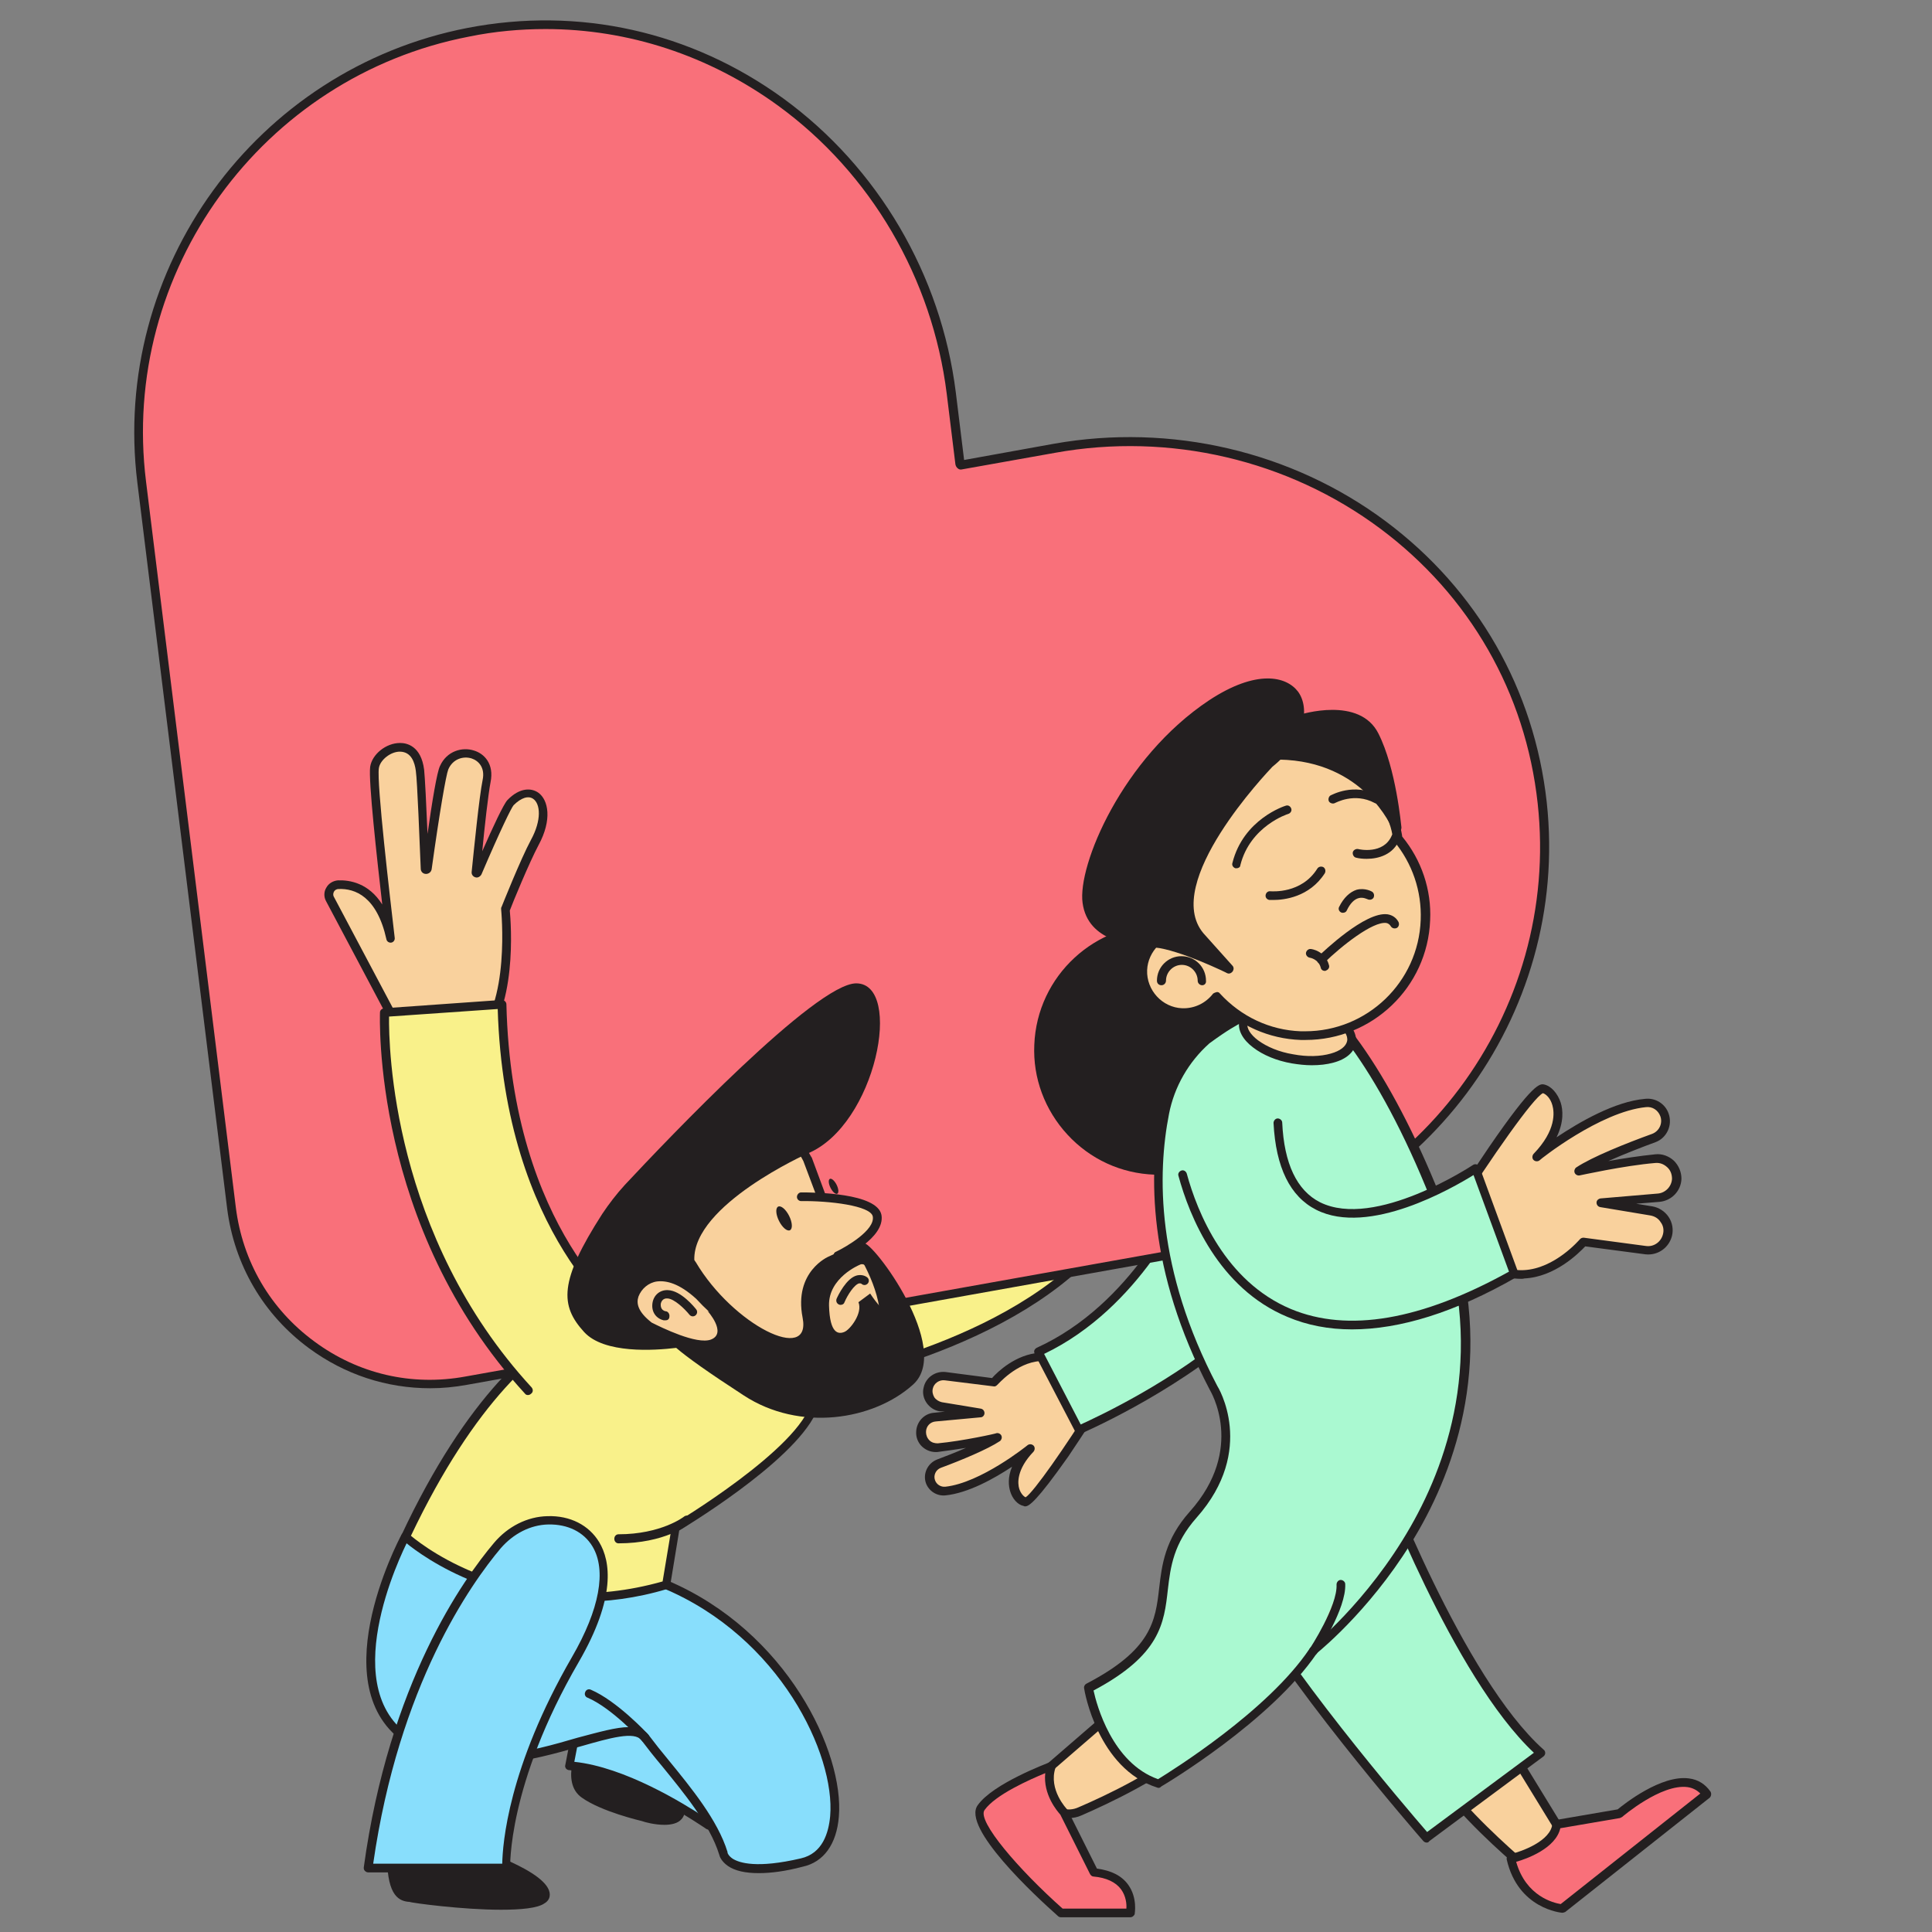 <?xml version="1.0" encoding="utf-8"?>
<!-- Generator: Adobe Illustrator 19.0.0, SVG Export Plug-In . SVG Version: 6.00 Build 0)  -->
<svg version="1.1" id="Layer_1" xmlns="http://www.w3.org/2000/svg" xmlns:xlink="http://www.w3.org/1999/xlink" x="0px" y="0px"
	 viewBox="0 0 512 512" style="enable-background:new 0 0 512 512;" xml:space="preserve">
<rect x="0" y="0" width="512" height="512" fill="#808080" stroke="none"/>
<g id="XMLID_63_">
	<path id="XMLID_149_" style="fill:#F9D19D;" d="M290.3,372.5c0,0-16.4,26.1-18.9,25.6c-2.4-0.5-6-6.5,1.3-14.1
		c0,0-12.6,10.3-22.4,11.3c-1.7,0.2-3.3-0.8-3.9-2.4l0,0c-0.7-1.9,0.3-4.1,2.2-4.8c4.5-1.7,12.1-4.7,15.4-6.9c0,0-9.1,2.1-15.8,2.7
		c-2.4,0.2-4.5-1.7-4.4-4.2l0,0c0.1-2,1.6-3.7,3.7-3.9l11.9-1.1l-10.3-1.7c-2.3-0.4-3.9-2.7-3.3-5l0,0c0.5-2,2.4-3.4,4.5-3.1
		l12.9,1.6c0,0,11.1-13.3,22.2-2.5"/>
	<path id="XMLID_150_" style="fill:#231F20;" d="M271.7,399.2c-0.2,0-0.3,0-0.4-0.1c-1.6-0.3-3-1.9-3.6-3.9
		c-0.4-1.4-0.7-3.6,0.5-6.5c-4.7,3.1-11.6,7-17.7,7.6c-2.2,0.2-4.3-1.1-5.1-3.2c-0.9-2.5,0.4-5.3,2.9-6.3c2.1-0.8,5-1.9,7.7-3.1
		c-2.5,0.4-5.2,0.8-7.6,1.1c-1.5,0.1-2.9-0.4-4-1.4c-1.1-1-1.7-2.5-1.6-4c0.1-2.6,2.1-4.8,4.7-5l2.9-0.3L249,374
		c-1.4-0.2-2.7-1.1-3.5-2.3c-0.8-1.2-1.1-2.7-0.7-4.1c0.6-2.6,3.1-4.3,5.8-4l12.3,1.6c1.4-1.6,6.3-6.3,12.6-6.7
		c3.9-0.2,7.5,1.3,10.9,4.5c0.5,0.4,0.5,1.2,0,1.6c-0.4,0.5-1.2,0.5-1.6,0c-2.8-2.8-5.9-4-9.1-3.9c-6.4,0.4-11.3,6.3-11.4,6.3
		c-0.3,0.3-0.6,0.5-1,0.4l-12.9-1.6c-1.5-0.2-2.9,0.8-3.2,2.2c-0.2,0.8,0,1.6,0.4,2.3c0.5,0.7,1.2,1.1,2,1.3l10.3,1.7
		c0.6,0.1,1,0.6,1,1.2c0,0.6-0.5,1.1-1,1.1l-11.9,1.1c-1.5,0.1-2.6,1.3-2.6,2.8c0,0.8,0.3,1.6,0.9,2.2c0.6,0.6,1.4,0.8,2.2,0.8
		c6.5-0.6,15.6-2.6,15.6-2.7c0.5-0.1,1.1,0.2,1.3,0.7c0.2,0.5,0,1.1-0.4,1.4c-3.3,2.2-10.3,5.1-15.7,7.1c-1.3,0.5-2,2-1.5,3.3
		c0.4,1.1,1.5,1.8,2.7,1.7c9.4-1,21.7-10.9,21.8-11c0.5-0.4,1.2-0.3,1.6,0.1s0.4,1.1,0,1.6c-4.6,4.8-4.2,8.5-3.8,9.8
		c0.4,1.3,1.2,2.1,1.7,2.3c2.1-1.3,10.6-13.5,17.8-25c0.3-0.5,1-0.7,1.6-0.4c0.5,0.3,0.7,1,0.4,1.6c0,0.1-4.2,6.6-8.5,13
		C274.7,397.9,272.7,399.2,271.7,399.2z"/>
</g>
<g id="XMLID_61_">
	<path id="XMLID_147_" style="fill:#AAF9D1;" d="M313.5,317.9c0,0-12,28.3-38.3,40.3l10.8,20.7c0,0,23.5-10,42.3-26.3"/>
	<path id="XMLID_148_" style="fill:#231F20;" d="M286,380.1c-0.4,0-0.8-0.2-1-0.6l-10.8-20.7c-0.1-0.3-0.2-0.6-0.1-0.9
		c0.1-0.3,0.3-0.5,0.6-0.7c25.6-11.6,37.6-39.4,37.7-39.7c0.2-0.6,0.9-0.9,1.5-0.6s0.9,0.9,0.6,1.5c-0.1,0.3-12.1,28.1-37.8,40.4
		l9.7,18.7c4.6-2.1,24.8-11.5,41-25.7c0.5-0.4,1.2-0.4,1.6,0.1c0.4,0.5,0.4,1.2-0.1,1.6c-18.7,16.3-42.4,26.4-42.6,26.5
		C286.3,380.1,286.1,380.1,286,380.1z"/>
</g>
<g id="XMLID_60_">
	<path id="XMLID_145_" style="fill:#F9D19D;" d="M384.8,321.1c0,0,21.2-33.4,24.4-32.7c3.1,0.7,7.7,8.4-1.7,18.1
		c0,0,16.2-13.1,28.8-14.3c2.2-0.2,4.3,1.1,5,3.2l0,0c0.9,2.5-0.4,5.2-2.9,6.2c-5.8,2.1-15.6,6-19.9,8.8c0,0,11.8-2.6,20.3-3.4
		c3.1-0.3,5.7,2.3,5.6,5.4l0,0c-0.1,2.6-2.1,4.8-4.7,5l-15.2,1.3l13.2,2.2c3,0.5,5,3.5,4.3,6.4l0,0c-0.6,2.6-3.1,4.3-5.8,4
		l-16.5-2.2c0,0-14.3,17.1-28.5,3.1"/>
	<path id="XMLID_146_" style="fill:#231F20;" d="M403.1,338.9c-4.6,0-8.9-1.9-12.9-5.8c-0.5-0.4-0.5-1.2,0-1.6
		c0.4-0.5,1.2-0.5,1.6,0c3.7,3.6,7.7,5.3,12,5.1c8.3-0.4,14.8-8.1,14.9-8.2c0.3-0.3,0.6-0.4,1-0.4l16.5,2.2c2.1,0.3,4-1.1,4.5-3.1
		c0.3-1.1,0.1-2.3-0.6-3.2c-0.6-1-1.6-1.6-2.8-1.8l-13.2-2.2c-0.6-0.1-1-0.6-1-1.2c0-0.6,0.5-1,1-1.1l15.3-1.3
		c2-0.2,3.6-1.9,3.7-3.9c0-1.2-0.4-2.3-1.3-3.1s-1.9-1.2-3.1-1.1c-8.4,0.7-20,3.3-20.1,3.3c-0.5,0.1-1.1-0.2-1.3-0.7
		c-0.2-0.5,0-1.1,0.4-1.4c4.2-2.8,13.2-6.4,20.1-8.9c1.9-0.7,2.9-2.8,2.2-4.7c-0.6-1.6-2.1-2.6-3.8-2.4
		c-12.1,1.2-28.1,13.9-28.2,14.1c-0.5,0.4-1.2,0.3-1.6-0.1c-0.4-0.4-0.4-1.1,0-1.6c6.1-6.3,5.5-11.1,5-12.9
		c-0.5-1.8-1.6-2.9-2.5-3.2c-2.5,1.1-13.7,17.1-23.3,32.2c-0.3,0.5-1.1,0.7-1.6,0.4c-0.5-0.3-0.7-1.1-0.4-1.6
		c0.1-0.1,5.4-8.5,11-16.7c11.8-17.2,13.5-16.8,14.6-16.6c1.9,0.4,3.6,2.4,4.4,4.8c0.6,1.9,0.9,5.1-1.1,9.2c6-4,15.4-9.5,23.5-10.2
		c2.7-0.3,5.3,1.3,6.2,3.9c1.1,3.1-0.5,6.5-3.5,7.6c-3.3,1.2-8.2,3.1-12.5,5c3.9-0.7,8.5-1.4,12.5-1.8c1.8-0.2,3.6,0.5,4.9,1.7
		c1.3,1.3,2,3,2,4.8c-0.1,3.2-2.6,5.8-5.8,6.1l-6.2,0.5l4.3,0.7c1.7,0.3,3.3,1.3,4.3,2.8c1,1.5,1.3,3.3,0.9,5
		c-0.8,3.2-3.8,5.3-7.1,4.9l-15.9-2.1c-1.7,1.8-8,8.1-16.1,8.5C403.7,338.9,403.4,338.9,403.1,338.9z"/>
</g>
<g id="XMLID_54_">
	<path id="XMLID_143_" style="fill:#F9D19D;" d="M399.7,462.6l12.8,20.9c1.9,3.1,1.2,7.2-1.7,9.4h0c-2.7,2.1-6.5,2-9.1-0.2
		c-6.3-5.5-17.3-15.8-22.6-24.9"/>
	<path id="XMLID_144_" style="fill:#231F20;" d="M406.4,495.6c-2,0-3.9-0.7-5.5-2c-6.2-5.4-17.5-15.9-22.9-25.2
		c-0.3-0.5-0.1-1.3,0.4-1.6c0.5-0.3,1.3-0.1,1.6,0.4c5.2,8.9,16.3,19.2,22.4,24.6c2.2,1.9,5.4,2,7.7,0.2c2.4-1.9,3-5.3,1.4-7.9
		l-12.8-20.9c-0.3-0.5-0.2-1.2,0.4-1.6c0.5-0.3,1.3-0.2,1.6,0.4l12.8,20.9c2.2,3.6,1.4,8.3-2,10.9
		C410.1,495,408.3,495.6,406.4,495.6z"/>
</g>
<g id="XMLID_44_">
	<path id="XMLID_141_" style="fill:#AAF9D1;" d="M365.5,389.1c0,0,21,56.1,42.9,75.6l-30.2,22.4c0,0-39-44.9-49.2-66.3"/>
	<path id="XMLID_142_" style="fill:#231F20;" d="M378.1,488.3c-0.3,0-0.6-0.1-0.9-0.4c-1.6-1.8-39.2-45.2-49.4-66.6
		c-0.3-0.6,0-1.3,0.5-1.5c0.6-0.3,1.3,0,1.5,0.5c9.3,19.5,43.1,59.1,48.4,65.2l28.3-21c-21.5-20.2-41.3-72.8-42.2-75.1
		c-0.2-0.6,0.1-1.3,0.7-1.5c0.6-0.2,1.3,0.1,1.5,0.7c0.2,0.6,21.1,56,42.6,75.1c0.3,0.2,0.4,0.6,0.4,0.9c0,0.3-0.2,0.7-0.5,0.9
		l-30.2,22.4C378.6,488.2,378.4,488.3,378.1,488.3z"/>
</g>
<g id="XMLID_53_">
	<path id="XMLID_139_" style="fill:#F9D19D;" d="M297.2,452.1l-18.5,16c-2.8,2.4-3.3,6.5-1.2,9.5l0,0c1.9,2.8,5.6,3.9,8.8,2.5
		c7.6-3.3,21.3-9.8,29.1-16.9"/>
	<path id="XMLID_140_" style="fill:#231F20;" d="M283.3,481.8c-2.7,0-5.3-1.3-6.9-3.6c-2.4-3.5-1.8-8.2,1.4-11l18.5-16
		c0.5-0.4,1.2-0.4,1.6,0.1c0.4,0.5,0.4,1.2-0.1,1.6l-18.5,16c-2.3,2-2.8,5.4-1,8c1.6,2.4,4.7,3.3,7.4,2.1
		c7.5-3.2,21.1-9.7,28.8-16.7c0.5-0.4,1.2-0.4,1.6,0.1c0.4,0.5,0.4,1.2-0.1,1.6c-7.9,7.2-21.8,13.8-29.4,17.1
		C285.5,481.6,284.4,481.8,283.3,481.8z"/>
</g>
<g id="XMLID_39_">
	<path id="XMLID_137_" style="fill:#F9F18A;" d="M207.7,368c0,0,49.5-6.5,78-32.8l-20.1-28.8l-41.2,23"/>
	<path id="XMLID_138_" style="fill:#231F20;" d="M207.7,369.2c-0.6,0-1.1-0.4-1.1-1c-0.1-0.6,0.4-1.2,1-1.3
		c0.5-0.1,48.6-6.6,76.6-31.8L265.3,308L225,330.5c-0.6,0.3-1.3,0.1-1.6-0.4c-0.3-0.6-0.1-1.3,0.4-1.6l41.2-23
		c0.5-0.3,1.2-0.1,1.5,0.3l20.1,28.8c0.3,0.5,0.3,1.1-0.2,1.5c-28.5,26.2-78.1,33-78.6,33.1C207.8,369.2,207.8,369.2,207.7,369.2z"
		/>
</g>
<g id="XMLID_34_">
	<path id="XMLID_135_" style="fill:#231F20;" d="M154.7,462.1c0,0-4.9,9.8,0.2,13.4c5.1,3.6,15.6,6,15.6,6s13.2,4,9.1-4.7
		c-4-8.7-15.8-20.3-15.8-20.3"/>
	<path id="XMLID_136_" style="fill:#231F20;" d="M176.1,483.6c-2.6,0-5.2-0.7-6-1c-0.4-0.1-10.7-2.5-15.9-6.2
		c-5.9-4.1-0.8-14.4-0.6-14.8c0.3-0.6,1-0.8,1.5-0.5c0.6,0.3,0.8,1,0.5,1.5c0,0.1-4.3,9-0.1,11.9c4.9,3.4,15.1,5.8,15.2,5.8
		c2.8,0.8,7.1,1.4,8.2,0.2c0.6-0.7,0-2.3-0.4-3.2c-3.9-8.4-15.5-19.8-15.6-19.9c-0.5-0.4-0.5-1.2,0-1.6s1.2-0.5,1.6,0
		c0.5,0.5,12,11.8,16.1,20.6c1.1,2.5,1.2,4.4,0,5.7C179.7,483.2,177.9,483.6,176.1,483.6z"/>
</g>
<g id="XMLID_35_">
	<path id="XMLID_133_" style="fill:#231F20;" d="M121.6,489.5c0,0,23.1,6.9,23.1,12.6s-34.8,1.3-35.8,0.9c-1-0.4-5.5,1.1-5.2-12.5"
		/>
	<path id="XMLID_134_" style="fill:#231F20;" d="M132.8,506.1c-10.4,0-23.6-1.8-24.4-2.1c0,0-0.1,0-0.2,0c-2.9-0.3-5.9-2.2-5.6-13.6
		c0-0.6,0.5-1.1,1.1-1.1c0,0,0,0,0,0c0.6,0,1.1,0.5,1.1,1.2c-0.2,10.8,2.4,11.1,3.6,11.2c0.3,0,0.6,0.1,0.9,0.2
		c1.9,0.5,29.7,3.8,34,0.5c0.2-0.1,0.2-0.2,0.2-0.3c0-3.4-13.1-8.8-22.3-11.5c-0.6-0.2-1-0.8-0.8-1.4c0.2-0.6,0.8-1,1.4-0.8
		c4,1.2,23.9,7.5,23.9,13.7c0,0.6-0.2,1.6-1.4,2.3C142.5,505.7,138,506.1,132.8,506.1z"/>
</g>
<g id="XMLID_33_">
	<path id="XMLID_129_" style="fill:#88DEFC;" d="M187.9,483.7c0,0-20.7-14.7-37-15.8l4.7-24.3C155.5,443.6,188.5,468.1,187.9,483.7z
		"/>
	<path id="XMLID_130_" style="fill:#231F20;" d="M187.9,484.9c-0.2,0-0.5-0.1-0.7-0.2c-0.2-0.1-20.7-14.5-36.4-15.6
		c-0.3,0-0.6-0.2-0.8-0.4c-0.2-0.3-0.3-0.6-0.2-0.9l4.7-24.3c0.1-0.4,0.3-0.7,0.7-0.9c0.4-0.1,0.8-0.1,1.1,0.1
		c1.4,1,33.5,25.1,32.8,41.1c0,0.4-0.3,0.8-0.6,1C188.2,484.8,188,484.9,187.9,484.9z M152.2,466.9c13.4,1.4,28.9,11,34.4,14.6
		c-2-12.9-24.3-31.1-30.3-35.8L152.2,466.9z"/>
</g>
<g id="XMLID_29_">
	<path id="XMLID_125_" style="fill:#F9707A;" d="M408.7,212.8c-6.9-63.1-66.7-105.2-129.2-94l-24.7,4.4c-0.2,0-0.4-0.1-0.4-0.3
		l-2.3-18.7c-7.8-63-65.7-107.7-128-95.6C69,19.2,30.5,71.3,37.5,127.8l4.2,33.5l19.7,158.8c3.7,30.3,32.1,51.2,62.1,45.8L281,337.7
		l39.4-7C376.4,320.7,414.8,268.5,408.7,212.8z"/>
	<path id="XMLID_126_" style="fill:#231F20;" d="M114,367.9c-11.5,0-22.6-3.6-32.1-10.6c-12.1-8.9-19.8-22.1-21.7-37L36.4,127.9
		c-7-56.7,31.4-109.6,87.5-120.5c29.5-5.7,59.2,0.9,83.7,18.7c25.1,18.3,41.8,46.7,45.7,77.9l2.2,17.9l23.8-4.3
		c31-5.5,63.1,2,88,20.6c24.2,18.1,39.3,44.5,42.6,74.4c6.2,56.8-33,109.1-89.2,119.2L123.7,367C120.4,367.6,117.2,367.9,114,367.9z
		 M144.6,7.7c-6.7,0-13.5,0.6-20.3,2C69.4,20.3,31.8,72.1,38.7,127.6L62.5,320c1.8,14.3,9.1,26.9,20.8,35.5
		c11.6,8.6,25.8,11.9,40,9.3l196.9-35.2c55.1-9.8,93.4-61.1,87.3-116.7l0,0c-3.2-29.3-18-55.1-41.7-72.8
		c-24.4-18.2-55.8-25.6-86.2-20.1l-24.7,4.4c-0.4,0.1-0.8,0-1.1-0.3c-0.3-0.2-0.5-0.6-0.6-1l-2.3-18.7
		c-3.8-30.6-20.1-58.5-44.7-76.4C187.9,14.7,166.5,7.7,144.6,7.7z"/>
</g>
<g id="XMLID_23_">
	<path id="XMLID_121_" style="fill:#88DEFC;" d="M107.5,407.3c0,0-21.9,40.9,2.1,54.6c24,13.7,55.7-9.2,61.3-1.4
		c5.6,7.8,17.3,19.4,20.8,30.7c0,0,1.1,7.1,20.8,2.5s5.6-56-36-73.7C176.6,420,134.6,394.6,107.5,407.3z"/>
	<path id="XMLID_122_" style="fill:#231F20;" d="M201.1,496.4c-3.6,0-6.3-0.6-8.2-1.9c-1.7-1.2-2.2-2.5-2.3-3
		c-2.5-8.1-9.5-16.5-15.1-23.4c-2.1-2.5-4-4.9-5.5-6.9c-1.8-2.5-8.4-0.6-16.1,1.6c-12.7,3.6-30.2,8.6-44.9,0.1
		c-24.7-14.1-3.5-54.5-2.6-56.2c0.1-0.2,0.3-0.4,0.5-0.5c27.1-12.7,67.5,11.2,70.1,12.7c31.5,13.4,46.8,45.5,45.3,62.6
		c-0.6,7.2-4,12-9.6,13.2C208.2,495.9,204.3,496.4,201.1,496.4z M166.7,457.7c2.3,0,4,0.6,5.2,2.1c1.5,2,3.4,4.4,5.4,6.8
		c5.7,7,12.9,15.7,15.5,24.2c0,0.1,0,0.1,0,0.2c0,0,0.2,0.8,1.4,1.6c1.8,1.1,6.4,2.6,18-0.1c5.8-1.3,7.4-6.8,7.8-11.2
		c1.4-16.4-13.4-47.4-44-60.3c-0.1,0-0.1,0-0.1-0.1c-0.4-0.3-41.4-24.7-67.7-12.8c-2,3.9-19.8,40.4,1.8,52.8
		c13.9,8,30.8,3.2,43.1-0.4C158.8,459,163.3,457.7,166.7,457.7z"/>
</g>
<g id="XMLID_22_">
	<path id="XMLID_116_" style="fill:#F9F18A;" d="M175.8,346.6c0,0-34.8-10.5-68.3,60.8c0,0,26.8,25,69.1,12.7l2.5-15.2
		c0,0,33.8-20.1,37-33.1S195.9,346.9,175.8,346.6z"/>
	<path id="XMLID_118_" style="fill:#231F20;" d="M153.6,424.5c-28.9,0-46.7-16.2-46.9-16.4c-0.4-0.3-0.5-0.9-0.3-1.3
		c17.4-37.1,35.3-51.8,47.3-57.6c12.3-6,21-4.1,22.3-3.8c15.3,0.3,31.7,7,38.3,15.5c2.8,3.6,3.7,7.4,2.8,11.1
		c-3.1,12.7-32.8,31-37.1,33.6l-2.4,14.6c-0.1,0.4-0.4,0.8-0.8,0.9C168.5,423.6,160.7,424.5,153.6,424.5z M108.9,407
		c4.2,3.5,29.4,22.6,66.7,12.1l2.4-14.4c0.1-0.3,0.3-0.6,0.5-0.8c0.3-0.2,33.5-20,36.5-32.4c0.7-3-0.1-6.1-2.4-9.1
		c-6.2-8.1-22-14.4-36.7-14.6c-0.1,0-0.2,0-0.3,0c-0.1,0-8.6-2.4-21,3.7C143,357,125.9,371.3,108.9,407z"/>
</g>
<g id="XMLID_27_">
	<path id="XMLID_117_" style="fill:#231F20;" d="M170.9,461.7c-0.3,0-0.6-0.1-0.8-0.4c-0.1-0.1-8-8.7-14.4-11.4
		c-0.6-0.2-0.9-0.9-0.6-1.5c0.2-0.6,0.9-0.9,1.5-0.6c6.8,2.9,14.9,11.5,15.2,11.9c0.4,0.5,0.4,1.2-0.1,1.6
		C171.5,461.6,171.2,461.7,170.9,461.7z"/>
</g>
<g id="XMLID_26_">
	<path id="XMLID_111_" style="fill:#88DEFC;" d="M131.9,409.6c-8,9.4-27.6,36.8-34.3,85.5h36.7c0,0-1.1-21.9,18.3-55.3
		c15.1-26,4.6-37.2-7.3-36.8C140.1,403.1,135.3,405.7,131.9,409.6z"/>
	<path id="XMLID_113_" style="fill:#231F20;" d="M134.3,496.2H97.6c-0.3,0-0.6-0.1-0.9-0.4s-0.3-0.6-0.3-0.9
		c6.7-48.9,26.4-76.4,34.5-86l0,0c3.7-4.4,8.9-7,14.2-7.1c6-0.2,11,2.4,13.7,6.9c3,5,4.5,14.6-5.4,31.7
		c-19,32.7-18.2,54.5-18.2,54.7c0,0.3-0.1,0.6-0.3,0.8C134.9,496.1,134.6,496.2,134.3,496.2z M98.9,493.9h34.2
		c0.1-5.1,1.5-25.4,18.5-54.8c7.3-12.6,9.2-23,5.4-29.3c-2.3-3.8-6.5-5.9-11.7-5.8c-4.7,0.1-9.2,2.4-12.6,6.3l0,0
		C124.8,419.7,105.7,446.5,98.9,493.9z"/>
</g>
<g id="XMLID_32_">
	<path id="XMLID_112_" style="fill:#231F20;" d="M163.9,409c-0.6,0-1.1-0.5-1.1-1.2s0.5-1.2,1.1-1.2c11.3,0,17.3-4.6,17.4-4.7
		c0.5-0.4,1.2-0.3,1.6,0.2s0.3,1.2-0.2,1.6C182.5,404.1,176.1,409,163.9,409z"/>
</g>
<g id="XMLID_4_">
	<path id="XMLID_109_" style="fill:#F9D19D;" d="M105,271.1l-17.5-33c-0.9-1.7,0.3-3.7,2.2-3.8c4.3-0.2,11,1.7,13.8,14.2
		c0,0-4.9-40.3-4.2-45.2c0.7-4.9,10.8-9.4,12,0.7c0.3,2.7,1,18.7,1.3,26c0,0.4,0.6,0.4,0.6,0c1-7.6,3.5-24.5,4.5-26.7
		c2.8-6.4,12.9-4.4,11.3,3.5c-0.9,4.4-2.4,19.2-2.8,24.2c0,0.3,0.4,0.4,0.5,0.1c1.9-4.5,7.4-17.3,8.7-18.6
		c6.2-6.4,11.8,0.5,6.4,10.6c-2.7,5-7.8,17.7-7.8,17.7s2.8,26.1-7.8,35.3"/>
	<path id="XMLID_110_" style="fill:#231F20;" d="M126.2,277.2c-0.3,0-0.6-0.1-0.9-0.4c-0.4-0.5-0.4-1.2,0.1-1.6
		c10-8.7,7.4-34.1,7.4-34.3c0-0.2,0-0.4,0.1-0.5c0.2-0.5,5.1-12.8,7.8-17.8c2.9-5.3,2.5-9.6,0.6-10.9c-1.3-0.9-3.2-0.3-5.2,1.7
		c-0.6,0.7-3.5,6.6-8.5,18.3c-0.3,0.6-1,1-1.6,0.8c-0.7-0.2-1.1-0.8-1-1.5c0.6-5.9,2-19.9,2.9-24.3c0.7-3.3-1.1-5.1-2.9-5.7
		c-2.2-0.7-5,0.1-6.2,2.9c-0.6,1.5-2.3,11.3-4.4,26.4c-0.1,0.8-0.8,1.3-1.5,1.3c-0.8,0-1.4-0.6-1.4-1.4c-0.3-6.9-0.9-23.2-1.3-25.9
		c-0.3-2.3-1.2-5-4.1-5.1c-2.5-0.1-5.4,2.2-5.7,4.4c-0.6,3.9,2.9,33.8,4.2,44.9c0.1,0.6-0.3,1.2-0.9,1.3c-0.6,0.1-1.2-0.3-1.3-0.9
		c-2.5-11.3-8.3-13.5-12.7-13.3c-0.5,0-1,0.3-1.2,0.7c-0.2,0.4-0.3,0.9,0,1.4l17.5,33c0.3,0.6,0.1,1.3-0.5,1.6
		c-0.6,0.3-1.3,0.1-1.6-0.5l-17.5-33c-0.6-1.1-0.6-2.5,0.1-3.6c0.6-1.1,1.8-1.8,3.1-1.9c3.1-0.1,8.1,0.7,11.7,6.4
		c-1.4-12.2-3.7-32.9-3.2-36.5c0.5-3.3,4.2-6.3,7.9-6.3c0,0,0,0,0.1,0c1.6,0,5.5,0.7,6.3,7.1c0.2,1.8,0.6,9.6,0.9,17
		c1.2-8.5,2.5-16.4,3.3-18c1.8-4,5.9-5.1,9-4.1c2.7,0.8,5.4,3.5,4.4,8.4c-0.6,3.1-1.6,11.9-2.2,18.3c2.8-6.4,5.7-12.6,6.7-13.6
		c3.3-3.4,6.4-3.2,8.2-1.9c2.6,1.9,3.7,7.1,0,13.9c-2.4,4.5-6.9,15.4-7.6,17.3c0.3,3.1,2.2,27-8.2,36
		C126.7,277.1,126.5,277.2,126.2,277.2z"/>
</g>
<g id="XMLID_21_">
	<path id="XMLID_107_" style="fill:#F9F18A;" d="M166.4,349.9c0,0-32-22.3-33.4-83.6l-31.1,2.2c0,0-2.8,55.7,38.1,100.1"/>
	<path id="XMLID_108_" style="fill:#231F20;" d="M139.9,369.7c-0.3,0-0.6-0.1-0.8-0.4c-40.7-44.3-38.4-100.4-38.4-101
		c0-0.6,0.5-1,1.1-1.1l31.1-2.2c0.3,0,0.6,0.1,0.9,0.3c0.2,0.2,0.4,0.5,0.4,0.8c1.4,60.1,32.6,82.5,32.9,82.7
		c0.5,0.4,0.6,1.1,0.3,1.6c-0.4,0.5-1.1,0.7-1.6,0.3c-0.3-0.2-32.1-23-33.9-83.3l-28.8,2c-0.1,7.7,0.7,58,37.8,98.3
		c0.4,0.5,0.4,1.2-0.1,1.6C140.5,369.6,140.2,369.7,139.9,369.7z"/>
</g>
<g id="XMLID_14_">
	<circle id="XMLID_103_" style="fill:#231F20;" cx="307.3" cy="278.1" r="32.1"/>
	<path id="XMLID_104_" style="fill:#231F20;" d="M307.3,311.3c-0.4,0-0.9,0-1.3,0c-8.9-0.3-17.1-4.1-23.1-10.6
		c-6-6.5-9.2-15-8.8-23.8c0.7-18.3,16.2-32.6,34.5-31.9c8.9,0.3,17.1,4.1,23.1,10.6c6,6.5,9.2,15,8.8,23.8
		c-0.3,8.9-4.1,17.1-10.6,23.1C323.7,308.2,315.7,311.3,307.3,311.3z M307.3,247.2c-16.5,0-30.2,13.1-30.9,29.7
		c-0.3,8.3,2.6,16.1,8.2,22.2c5.6,6.1,13.2,9.6,21.5,9.9c8.3,0.3,16.1-2.6,22.2-8.2s9.6-13.2,9.9-21.5l0,0
		c0.3-8.3-2.6-16.1-8.2-22.2c-5.6-6.1-13.2-9.6-21.5-9.9C308.1,247.2,307.7,247.2,307.3,247.2z"/>
</g>
<g id="XMLID_43_">
	<path id="XMLID_99_" style="fill:#AAF9D1;" d="M319.9,275.6c-5.7,5.1-9.6,11.9-11.1,19.4c-2.9,14.7-3.9,40.8,12.9,72.8
		c0,0,10.2,16.1-5.4,33.6s2.4,30.2-27.8,45.8c0,0,3.4,20.5,18.5,25.4c0,0,28.8-17.1,41-35.1c0,0,60.5-47.3,33.6-117
		c-16.1-41.9-36.8-66.4-45.4-56.9C329.1,271.5,331.5,267.1,319.9,275.6L319.9,275.6z"/>
	<path id="XMLID_100_" style="fill:#231F20;" d="M307,473.8c-0.1,0-0.2,0-0.4-0.1c-15.6-5-19.2-25.4-19.3-26.3
		c-0.1-0.5,0.2-1,0.6-1.2c17.3-9,18.3-16.6,19.3-25.4c0.7-6,1.5-12.8,8.1-20.2c14.9-16.7,5.4-32.1,5.3-32.3
		c-16.6-31.7-16.2-57.5-13-73.7c1.5-7.7,5.6-14.8,11.5-20c0,0,0.1,0,0.1-0.1c5.1-3.7,7.5-5,9.3-5.9c2.1-1.1,3-1.6,6.9-5.9
		c1.8-2,4.2-2.8,6.9-2.3c11.1,2.1,27.8,26.6,40.5,59.5c14,36.4,4,66.7-6.8,85.6c-11.1,19.4-25.4,31.3-27,32.6
		c-12.2,18-40,34.6-41.2,35.3C307.4,473.8,307.2,473.8,307,473.8z M289.8,448c0.8,3.7,4.9,19.2,17.1,23.5
		c3.7-2.3,29.1-18.1,40.1-34.5c0.1-0.1,0.1-0.2,0.2-0.3c0.2-0.1,15.1-12,26.6-32.1c10.6-18.5,20.3-48,6.6-83.6
		c-13.8-36-30-56.4-38.7-58.1c-1.9-0.4-3.5,0.1-4.7,1.5c-4.2,4.6-5.2,5.2-7.6,6.4c-1.7,0.9-4,2.1-8.9,5.7
		c-5.5,4.9-9.3,11.5-10.7,18.7c-3.1,15.8-3.5,41.1,12.8,72.1c0.1,0.1,10.5,16.9-5.5,34.9c-6.1,6.9-6.9,13-7.6,19
		C308.5,430.2,307.5,438.6,289.8,448z"/>
</g>
<g id="XMLID_24_">
	<path id="XMLID_97_" style="fill:#AAF9D1;" d="M313.4,311.4c4.9,17.6,23.9,62.1,87.9,26.2l-10.2-27.8c0,0-50.2,33.6-52.4-12.1"/>
	<path id="XMLID_98_" style="fill:#231F20;" d="M358.3,352.3c-6.2,0-11.9-1.1-17.1-3.3c-18.3-7.6-26-26.7-28.9-37.4
		c-0.2-0.6,0.2-1.2,0.8-1.4c0.6-0.2,1.2,0.2,1.4,0.8c2.8,10.3,10.2,28.6,27.6,35.9c15.1,6.3,34.5,3,57.8-9.9l-9.4-25.6
		c-5.5,3.4-27.7,16.3-41.7,9.2c-6.9-3.5-10.7-11.2-11.3-23c0-0.6,0.5-1.2,1.1-1.2c0.6,0,1.2,0.5,1.2,1.1c0.5,10.9,3.9,18,10,21.1
		c14.6,7.3,40.3-9.7,40.6-9.9c0.3-0.2,0.7-0.2,1-0.1c0.3,0.1,0.6,0.4,0.7,0.7l10.2,27.8c0.2,0.5,0,1.1-0.5,1.4
		C385.6,347.8,371,352.3,358.3,352.3z"/>
</g>
<g id="XMLID_58_">
	<path id="XMLID_93_" style="fill:#F9707A;" d="M278.6,468.1c0,0-14.6,5.4-18.6,11c-4,5.6,21.1,27.9,21.1,27.9h18.3
		c0,0,2-9.6-9.6-10.8l-8-16C282,480.3,276.5,474.7,278.6,468.1z"/>
	<path id="XMLID_94_" style="fill:#231F20;" d="M299.5,508.1h-18.3c-0.3,0-0.6-0.1-0.8-0.3c-6.1-5.4-25.6-23.5-21.3-29.4
		c4.1-5.8,18.5-11.1,19.1-11.4c0.4-0.2,0.9-0.1,1.2,0.3c0.3,0.3,0.4,0.8,0.3,1.2c-1.9,5.8,3,10.9,3.1,11c0.1,0.1,0.2,0.2,0.2,0.3
		l7.7,15.4c3.8,0.5,6.6,1.9,8.3,4.3c2.5,3.5,1.7,7.6,1.7,7.8C300.5,507.7,300.1,508.1,299.5,508.1z M281.6,505.8h16.9
		c0.1-1.2-0.1-3.3-1.4-5.1c-1.4-1.9-3.9-3.1-7.3-3.4c-0.4,0-0.7-0.3-0.9-0.6l-7.9-15.8c-0.8-0.9-4.6-5.3-4-11
		c-4.1,1.7-13.2,5.7-16.1,9.8C258.9,482.6,270,495.5,281.6,505.8z"/>
</g>
<g id="XMLID_59_">
	<path id="XMLID_89_" style="fill:#F9707A;" d="M412.6,483.5l16.6-2.8c0,0,16.8-14.4,23.1-5.2L414,505.8c0,0-10.8-0.8-13.6-13.2
		C400.4,492.6,411.9,489.9,412.6,483.5z"/>
	<path id="XMLID_90_" style="fill:#231F20;" d="M414,506.9C414,506.9,413.9,506.9,414,506.9c-0.2,0-11.7-1-14.7-14.1
		c-0.1-0.6,0.2-1.2,0.9-1.4c3-0.7,10.8-3.5,11.2-8.1c0.1-0.5,0.4-0.9,1-1l16.3-2.8c1.7-1.4,11.5-9.2,18.9-8.2
		c2.4,0.3,4.3,1.5,5.7,3.5c0.3,0.5,0.2,1.2-0.2,1.6l-38.3,30.3C414.5,506.8,414.3,506.9,414,506.9z M401.8,493.4
		c2.6,9.2,10,10.9,11.8,11.2l37-29.3c-0.9-0.9-2-1.5-3.4-1.7c-7-0.9-17.2,7.8-17.3,7.9c-0.2,0.1-0.3,0.2-0.6,0.3l-15.8,2.7
		C412.3,489.8,404.7,492.6,401.8,493.4z"/>
</g>
<g id="XMLID_47_">
	
		<ellipse id="XMLID_85_" transform="matrix(0.983 0.182 -0.182 0.983 55.679 -58.122)" style="fill:#F9D19D;" cx="343.8" cy="273.6" rx="14.6" ry="7.2"/>
	<path id="XMLID_86_" style="fill:#231F20;" d="M347.6,282.3c-1.7,0-3.5-0.2-5.3-0.5c-4-0.7-7.6-2.2-10.2-4.2
		c-2.8-2.1-4.1-4.6-3.7-6.9c0.9-4.6,8.3-6.9,17-5.3c4,0.7,7.6,2.2,10.2,4.2c2.8,2.1,4.1,4.6,3.7,6.9s-2.5,4.2-5.9,5.1
		C351.6,282.1,349.7,282.3,347.6,282.3z M340,267.2c-5.3,0-9,1.8-9.4,3.9c-0.3,1.4,0.8,3.1,2.8,4.6c2.3,1.7,5.6,3.1,9.3,3.7
		c3.7,0.7,7.2,0.6,10-0.2c2.5-0.7,4-1.9,4.3-3.3l0,0c0.3-1.4-0.8-3.1-2.8-4.6c-2.3-1.7-5.6-3.1-9.3-3.7
		C343.2,267.4,341.6,267.2,340,267.2z"/>
</g>
<g id="XMLID_64_">
	<path id="XMLID_83_" style="fill:#F9D19D;" d="M348,437.6c0,0,7.6-11.5,7.3-17.7"/>
	<path id="XMLID_84_" style="fill:#231F20;" d="M348,438.7c-0.2,0-0.4-0.1-0.6-0.2c-0.5-0.3-0.7-1.1-0.3-1.6
		c0.1-0.1,7.4-11.3,7.1-17c0-0.6,0.5-1.2,1.1-1.2c0.6,0,1.2,0.5,1.2,1.1c0.3,6.5-7.2,17.9-7.5,18.4
		C348.7,438.6,348.3,438.7,348,438.7z"/>
</g>
<g id="XMLID_46_">
	<g id="XMLID_19_">
		<path id="XMLID_79_" style="fill:#F9D19D;" d="M214.1,307.2l4.1,11c0,0,20.9,20.9,15.5,38s-45.8,9.5-50.7,1.9
			c-4.9-7.7-17.9-1.1-20.5-11.3C160,336.5,200.2,281.3,214.1,307.2z"/>
		<path id="XMLID_80_" style="fill:#231F20;" d="M212.1,367.6c-12.4,0-26.9-4.1-30.1-9c-1.9-3-5.5-3.5-9.2-4
			c-4.6-0.6-9.8-1.3-11.4-7.6c-2.1-8.4,19.6-40.1,36.5-46.6c7.5-2.9,13.4-0.7,17.1,6.2c0,0,0,0.1,0.1,0.1l4,10.8
			c2.2,2.2,20.9,22,15.6,39c-1.8,5.8-7.5,9.6-16.5,10.8C216.4,367.5,214.3,367.6,212.1,367.6z M204,301.5c-1.6,0-3.3,0.4-5.3,1.1
			c-16.5,6.3-36.7,37.4-35.1,43.9c1.2,4.8,5,5.3,9.5,5.9c3.9,0.5,8.3,1.1,10.8,5.1c2.7,4.2,20.1,9.4,34,7.5
			c5.6-0.7,12.6-2.9,14.6-9.2c5.1-16.2-15-36.6-15.2-36.8c-0.1-0.1-0.2-0.3-0.3-0.4l-4.1-10.9C210.8,303.5,207.8,301.5,204,301.5z"
			/>
	</g>
	<g id="XMLID_45_">
		<g id="XMLID_17_">
			<path id="XMLID_75_" style="fill:#F9D19D;" d="M212.3,317.1c0,0,19.2-0.2,20.1,5.1c0.9,5.3-10.4,10.6-10.4,10.6"/>
			<path id="XMLID_78_" style="fill:#231F20;" d="M222,333.9c-0.4,0-0.8-0.2-1-0.7c-0.3-0.6,0-1.3,0.6-1.5c2.7-1.3,10.3-5.7,9.7-9.3
				c-0.5-2.9-11.6-4.2-19-4.1c0,0,0,0,0,0c-0.6,0-1.1-0.5-1.1-1.1c0-0.6,0.5-1.2,1.1-1.2c3.4,0,20.2,0.1,21.3,6
				c1,6-9.8,11.2-11,11.8C222.3,333.9,222.2,333.9,222,333.9z"/>
		</g>
		
			<ellipse id="XMLID_25_" transform="matrix(0.894 -0.447 0.447 0.894 -122.501 127.198)" style="fill:#231F20;" cx="208" cy="322.9" rx="1.5" ry="3.5"/>
		
			<ellipse id="XMLID_30_" transform="matrix(0.894 -0.447 0.447 0.894 -117.297 132.142)" style="fill:#231F20;" cx="221.1" cy="314.4" rx="0.9" ry="2.2"/>
		<g id="XMLID_31_">
			<path id="XMLID_77_" style="fill:#231F20;" d="M222.8,345.8c-0.2,0-0.3,0-0.5-0.1c-0.6-0.3-0.8-0.9-0.6-1.5
				c0.4-0.9,2.6-5.5,5.4-6.2c0.9-0.2,1.9-0.1,2.7,0.5c0.5,0.4,0.6,1.1,0.2,1.6c-0.4,0.5-1.1,0.6-1.6,0.2c-0.2-0.2-0.4-0.2-0.7-0.2
				c-1.3,0.3-3.1,3.1-3.9,5C223.7,345.5,223.3,345.8,222.8,345.8z"/>
		</g>
		<path id="XMLID_1_" style="fill:#231F20;" d="M214,305.7c18.2-7.5,25.5-45.1,12.9-45.1c-10.7,0-49.9,41.2-61.3,53.4
			c-2.2,2.4-4.2,5-6,7.7c-11.5,17.9-11.2,24.3-4.8,31.3c5.3,5.8,18.6,4.9,24.4,4.2c2.9,2.5,8.5,6.5,17.9,12.6
			c14.8,9.7,34.4,6.6,44.9-2.9c10.5-9.5-10.7-38-13.2-37.5c-2.5,0.5-9.2,3.6-9.2,3.6s-9.3,3.9-6.9,16.2c2.4,12.3-18.4,2-28.3-14.7
			c-0.2-0.3-0.3-0.4-0.4-0.6C183.6,319.3,214,305.7,214,305.7z M219.7,346c-0.2-7.4,8.1-10.8,8.1-10.8c2.5-1.5,6.5,7,6.8,10.6
			c0.3,3.6-4-3-4-3l-3.1,2.3c1.2,2.9-2.3,7.4-3.8,7.9C222.2,353.6,219.9,353.5,219.7,346z M174.1,339.6c2.5-0.3,5.9,0.5,10.4,4.6
			c1.1,1.2,2.3,2.4,3.5,3.5c-0.3-0.2-0.5-0.3-0.5-0.3s5.3,5.9,0.9,7.6c-3.8,1.4-13.1-3.2-15.7-4.5c-3.7-2.9-4.1-5.1-3.5-6.9
			C170,341.5,171.9,339.9,174.1,339.6z"/>
		<g id="XMLID_36_">
			<path id="XMLID_76_" style="fill:#231F20;" d="M176.4,349.9c-0.1,0-0.2,0-0.3,0l-0.2,0c-2.1-0.5-3.3-2.3-3-4.5
				c0.3-2.2,2-3.6,4.1-3.5c3.5,0.1,7.1,4.6,7.5,5.1c0.4,0.5,0.3,1.2-0.2,1.6c-0.5,0.4-1.2,0.3-1.6-0.2c-1.3-1.6-4-4.2-5.8-4.3
				c-1.2-0.1-1.7,0.8-1.8,1.5c0,0.3-0.1,1.6,1.3,1.9l0.1,0c0.6,0.1,1,0.8,0.9,1.4C177.4,349.6,176.9,349.9,176.4,349.9z"/>
		</g>
	</g>
</g>
<g id="XMLID_15_">
	<g id="XMLID_16_">
		<g id="XMLID_48_">
			<path id="XMLID_71_" style="fill:#F9D19D;" d="M370.4,222.2C370.4,222.2,370.4,222.2,370.4,222.2c0,0-0.7-15.2-21.3-20.8
				c-20.6-5.6-41.4,9.2-48,22.9c-4.9,10.1-2.8,21.1,5.2,25.6c-1.9,1.9-3.1,4.4-3.2,7.3c-0.2,6,4.4,11,10.4,11.3
				c3.7,0.1,7.1-1.6,9.1-4.4c5.5,6.1,13.4,10,22.3,10.4c17.5,0.7,32.3-13,33-30.5C378.1,235.7,375.3,228.1,370.4,222.2z"/>
			<path id="XMLID_72_" style="fill:#231F20;" d="M346,275.6c-0.4,0-0.9,0-1.3,0c-8.4-0.3-16.3-3.8-22.2-9.8
				c-2.4,2.5-5.7,3.9-9.2,3.8c-6.6-0.3-11.8-5.8-11.5-12.5c0.1-2.6,1-5,2.6-7c-7.4-5.2-9.4-16.2-4.4-26.4
				c6.5-13.3,27.7-29.3,49.4-23.5c19.3,5.2,21.9,19,22.2,21.5c5.1,6.2,7.8,14.1,7.4,22.2C378.3,261.7,363.6,275.6,346,275.6z
				 M322.5,262.9c0.3,0,0.6,0.1,0.8,0.4c5.6,6.1,13.2,9.7,21.4,10c0.4,0,0.8,0,1.2,0c16.4,0,30-13,30.6-29.5
				c0.3-7.6-2.2-15-7.1-20.9c-0.2-0.2-0.3-0.5-0.3-0.8c-0.1-1.4-1.6-14.6-20.5-19.7c-20.4-5.5-40.6,9.7-46.7,22.3
				c-4.6,9.6-2.6,19.9,4.7,24.1c0.3,0.2,0.5,0.5,0.6,0.8c0,0.4-0.1,0.7-0.3,1c-1.7,1.7-2.8,4-2.9,6.5c-0.2,5.3,4,9.9,9.3,10.1
				c3.2,0.1,6.2-1.3,8.2-3.9C321.8,263.1,322.1,263,322.5,262.9C322.5,262.9,322.5,262.9,322.5,262.9z"/>
		</g>
		<g id="XMLID_49_">
			<path id="XMLID_67_" style="fill:#231F20;" d="M336.3,202.4c0,0-30.5,31.2-18.4,45.7l7.8,8.6c0,0-12.8-6.3-19.5-6.9
				c-6.7-0.6-16.9-1.7-18.2-10.8c-1.3-9.1,10.3-37.5,33-52.5C343.7,171.5,352.1,190,336.3,202.4z"/>
			<path id="XMLID_68_" style="fill:#231F20;" d="M325.7,258c-0.2,0-0.3,0-0.5-0.1c-0.1-0.1-12.7-6.2-19.1-6.8
				c-6.2-0.5-17.8-1.5-19.2-11.8c-1.4-9.9,10.5-38.4,33.5-53.7c12.6-8.3,20.5-6.4,23.6-2.3c3.2,4.4,1.9,12.9-6.8,19.9
				c-1.3,1.4-29.4,30.8-18.3,44.1l7.7,8.6c0.4,0.4,0.4,1,0.1,1.5C326.4,257.8,326,258,325.7,258z M335.9,182.1
				c-3.5,0-8.2,1.5-14.3,5.5c-22.7,15-33.7,43.1-32.5,51.4c1.1,7.8,9.4,9.1,17.1,9.8c4.2,0.4,10.4,2.8,14.8,4.7l-4.1-4.5
				c-12.6-15.2,17.2-46,18.5-47.3c0,0,0.1-0.1,0.1-0.1c7.7-6.1,9.1-13.2,6.4-16.8C341,183.2,338.9,182.1,335.9,182.1z"/>
		</g>
		<g id="XMLID_50_">
			<path id="XMLID_5_" style="fill:#231F20;" d="M344.4,190.6c0,0,15.2-4.9,19.8,4.3c4.6,9.2,6,24.5,6,24.5s-7.6-18.9-31.2-19.3
				C339.1,200.2,332.5,196.8,344.4,190.6z"/>
			<path id="XMLID_18_" style="fill:#231F20;" d="M370.2,220.6c-0.5,0-0.9-0.3-1.1-0.7c-0.3-0.7-7.6-18.2-30.1-18.6
				c-0.2,0-0.3,0-0.5-0.1c-0.9-0.5-2.4-1.8-2.4-3.7c0-2.6,2.5-5.2,7.8-7.9c0.1,0,0.1-0.1,0.2-0.1c0.7-0.2,16.2-5.1,21.2,4.9
				c4.7,9.3,6,24.3,6.1,24.9c0,0.6-0.3,1.1-0.9,1.2C370.4,220.6,370.3,220.6,370.2,220.6z M339.4,199c16,0.4,24.9,9.2,29,15
				c-0.8-5.2-2.4-13.1-5.1-18.6c-4-7.9-17.2-4.2-18.4-3.8c-5.8,3.1-6.5,5.1-6.5,5.8C338.4,198.3,339.1,198.8,339.4,199z"/>
		</g>
		<g id="XMLID_62_">
			<path id="XMLID_13_" style="fill:#231F20;" d="M337.5,238.5c-0.6,0-1.1,0-1.1,0c-0.6-0.1-1.1-0.6-1-1.3c0.1-0.6,0.6-1.1,1.3-1
				c0.4,0,8.2,0.7,12.4-6c0.3-0.5,1-0.7,1.6-0.4c0.5,0.3,0.7,1,0.4,1.6C347,237.8,340.2,238.5,337.5,238.5z"/>
		</g>
		<g id="XMLID_51_">
			<path id="XMLID_12_" style="fill:#231F20;" d="M362.2,227.6c-1.1,0-2-0.1-2.8-0.3c-0.6-0.1-1-0.8-0.9-1.4c0.1-0.6,0.8-1,1.4-0.9
				c0.3,0.1,6.7,1.5,8.9-3.5c0.2-0.6,0.9-0.9,1.5-0.6c0.6,0.3,0.9,0.9,0.6,1.5C369.3,226.5,365.3,227.6,362.2,227.6z"/>
		</g>
		<g id="XMLID_52_">
			<path id="XMLID_11_" style="fill:#231F20;" d="M327.7,230.1c-0.1,0-0.2,0-0.3,0c-0.6-0.2-1-0.8-0.8-1.4
				c2.9-11.6,13.8-15.1,14.2-15.2c0.6-0.2,1.2,0.2,1.4,0.8c0.2,0.6-0.2,1.2-0.8,1.4c-0.1,0-10.1,3.2-12.7,13.6
				C328.7,229.8,328.2,230.1,327.7,230.1z"/>
		</g>
		<g id="XMLID_55_">
			<path id="XMLID_10_" style="fill:#231F20;" d="M364.8,212.9c-0.2,0-0.4,0-0.5-0.1c-5.4-2.9-10.4,0-10.5,0
				c-0.5,0.3-1.3,0.1-1.6-0.4s-0.1-1.3,0.4-1.6c0.3-0.1,6.2-3.5,12.7,0c0.6,0.3,0.8,1,0.5,1.6C365.6,212.7,365.2,212.9,364.8,212.9z
				"/>
		</g>
		<g id="XMLID_56_">
			<path id="XMLID_9_" style="fill:#231F20;" d="M350.1,255.4c-0.3,0-0.6-0.1-0.8-0.3c-0.4-0.5-0.4-1.2,0-1.6
				c1.3-1.2,12.5-12,18.4-11.2c1.3,0.2,2.3,0.9,2.9,2c0.3,0.6,0.1,1.3-0.4,1.6c-0.6,0.3-1.3,0.1-1.6-0.4c-0.3-0.5-0.7-0.8-1.2-0.9
				c-3.6-0.5-12,6.2-16.4,10.5C350.6,255.3,350.4,255.4,350.1,255.4z"/>
		</g>
		<g id="XMLID_57_">
			<path id="XMLID_8_" style="fill:#231F20;" d="M355.9,241.9c-0.2,0-0.3,0-0.5-0.1c-0.6-0.3-0.8-1-0.5-1.5c1.2-2.4,2.8-3.9,4.6-4.5
				c2.3-0.6,4.1,0.5,4.1,0.5c0.5,0.3,0.7,1,0.4,1.6c-0.3,0.5-1,0.7-1.6,0.4c-0.1,0-1.1-0.6-2.3-0.3c-1.2,0.3-2.3,1.4-3.2,3.3
				C356.8,241.6,356.4,241.9,355.9,241.9z"/>
		</g>
	</g>
	<g id="XMLID_65_">
		<path id="XMLID_7_" style="fill:#231F20;" d="M351.1,257.3c-0.5,0-1-0.3-1.1-0.9c-0.6-2.2-2.8-2.6-2.9-2.6c-0.6-0.1-1.1-0.7-1-1.3
			s0.7-1.1,1.3-1c0.2,0,3.8,0.5,4.8,4.3c0.2,0.6-0.2,1.2-0.8,1.4C351.3,257.3,351.2,257.3,351.1,257.3z"/>
	</g>
	<g id="XMLID_66_">
		<path id="XMLID_6_" style="fill:#231F20;" d="M318.6,261.1c-0.6,0-1.2-0.5-1.2-1.2c0-2.3-1.9-4.2-4.2-4.2s-4.2,1.9-4.2,4.2
			c0,0.6-0.5,1.2-1.2,1.2s-1.2-0.5-1.2-1.2c0-3.6,2.9-6.5,6.5-6.5s6.5,2.9,6.5,6.5C319.7,260.6,319.2,261.1,318.6,261.1z"/>
	</g>
</g>
</svg>
